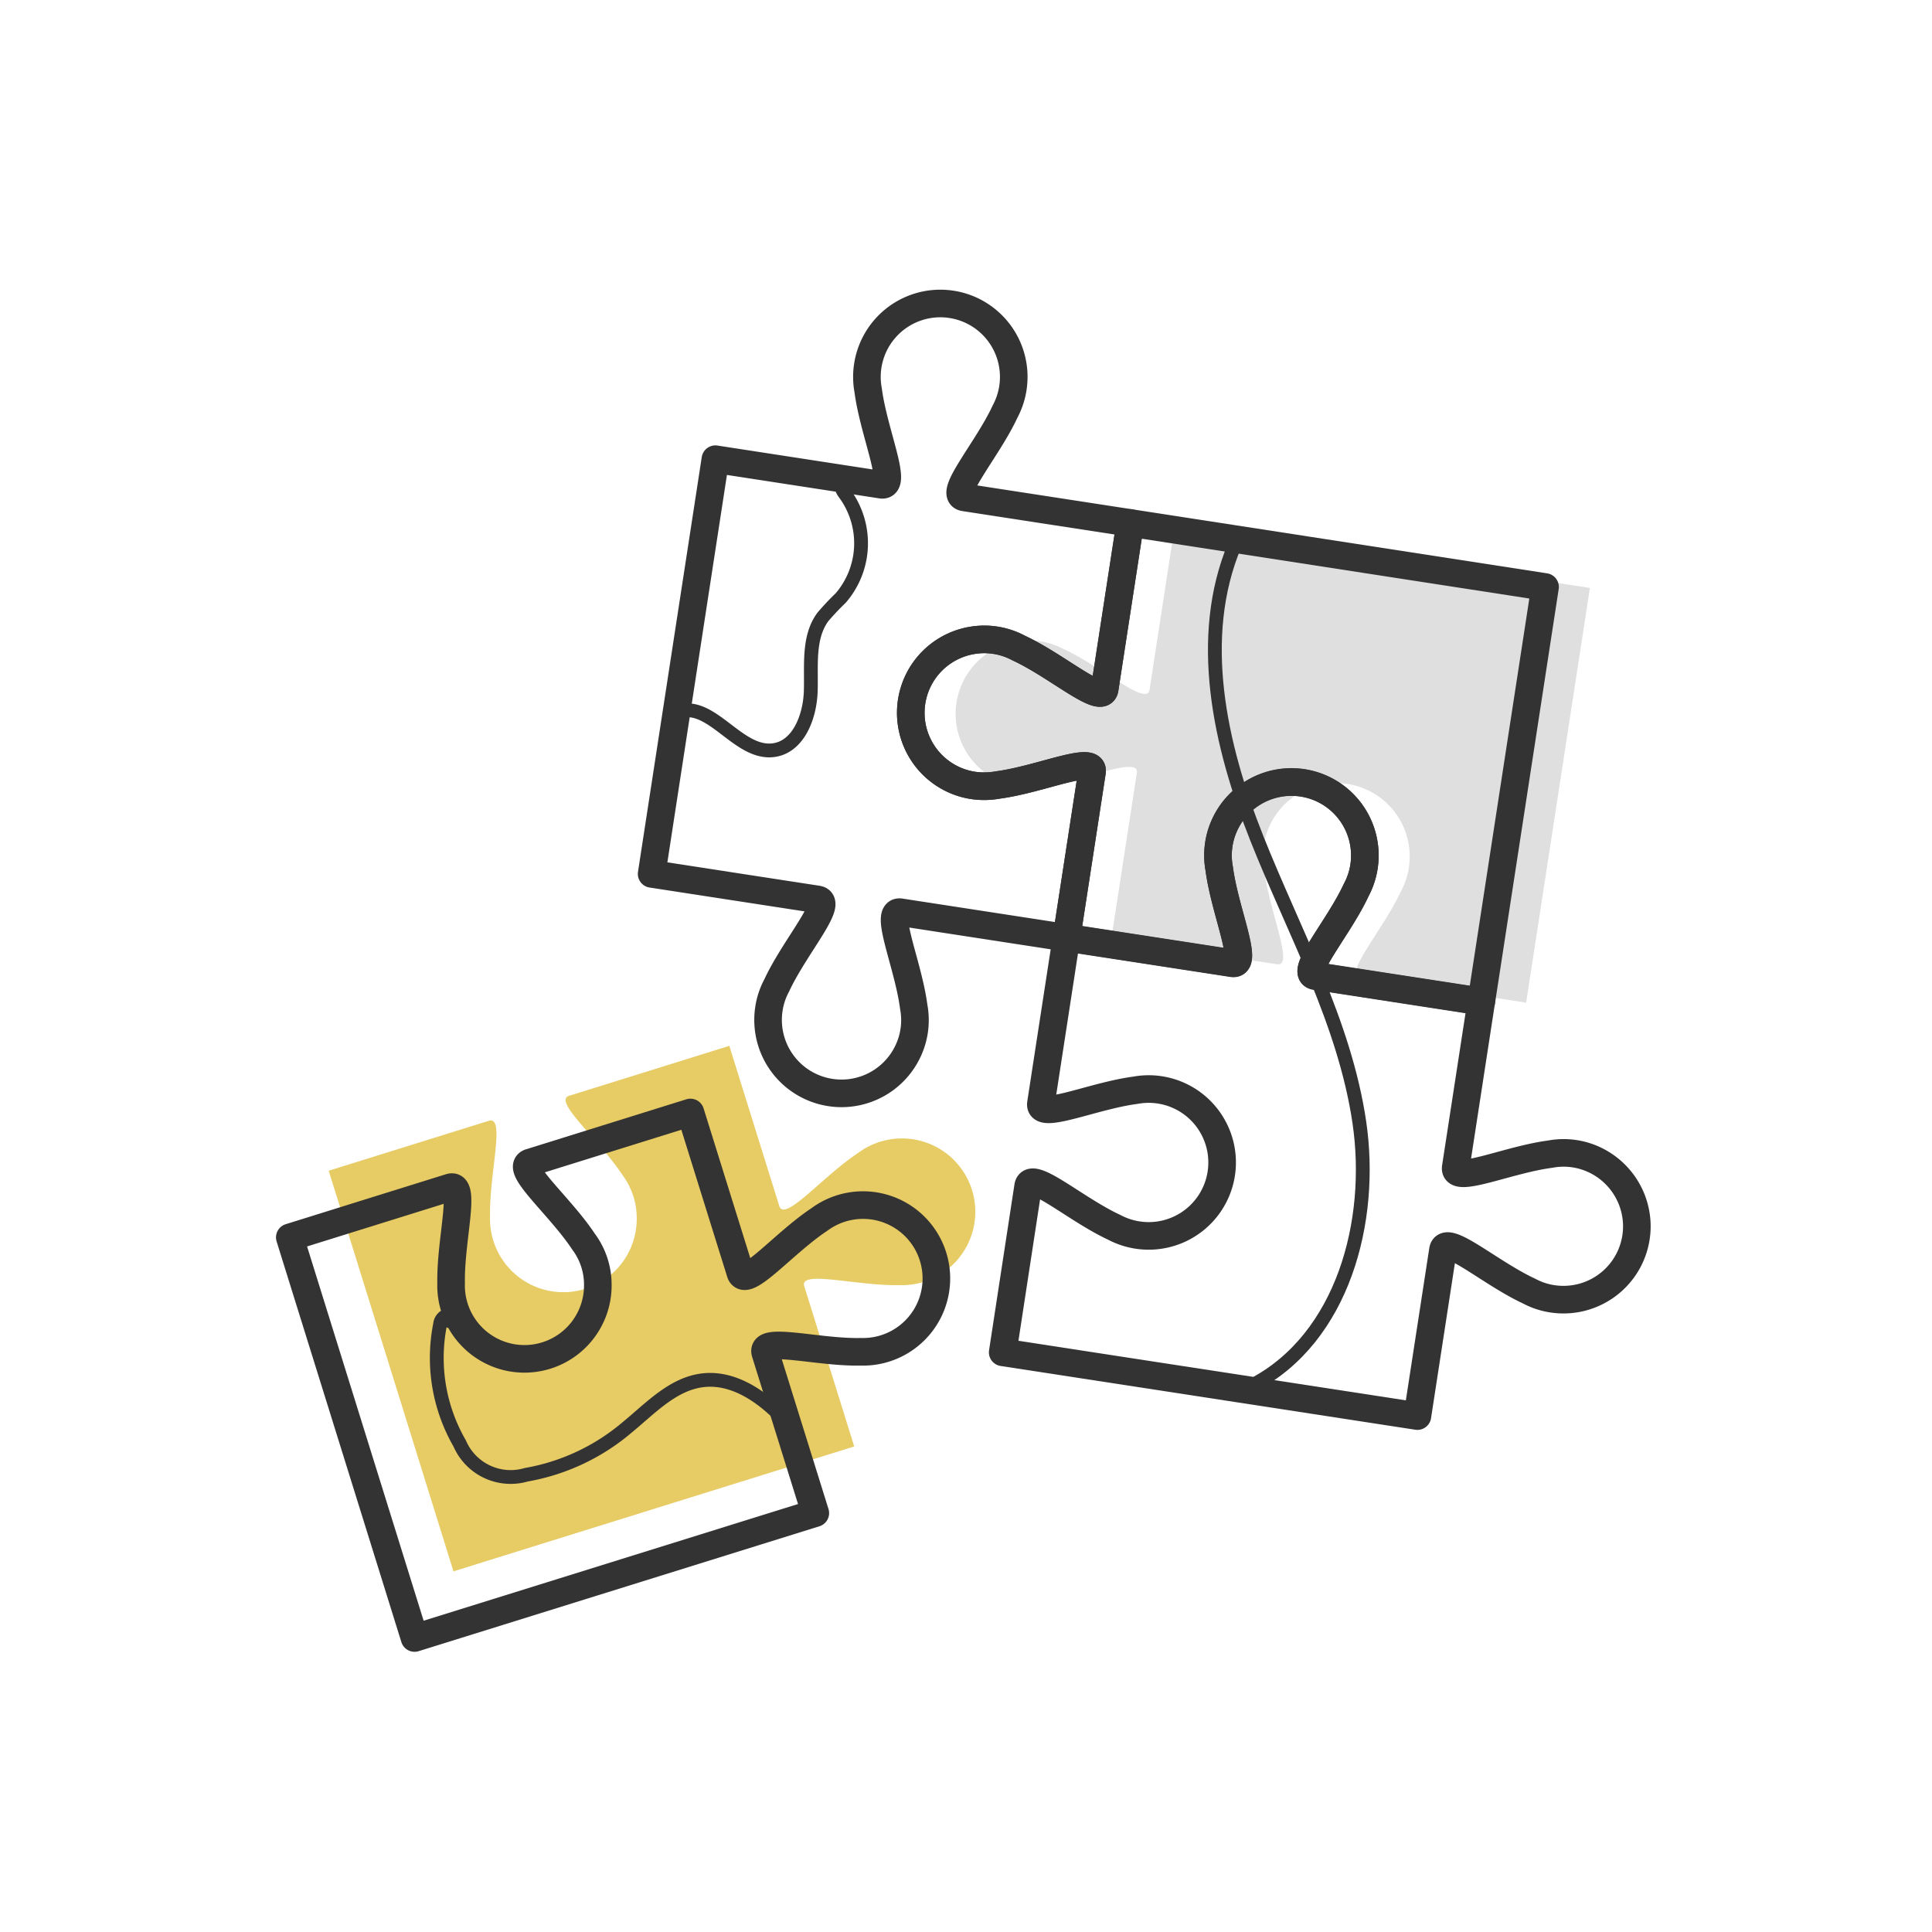 <svg xmlns="http://www.w3.org/2000/svg" xmlns:xlink="http://www.w3.org/1999/xlink" width="140" height="140" viewBox="0 0 140 140"><defs><clipPath id="b"><rect width="140" height="140"/></clipPath></defs><g id="a" clip-path="url(#b)"><g transform="translate(-1138 -1089)"><g transform="translate(948.81 1109.995)"><path d="M274.34,16.97l-1.85,12.02c-.19,1.24-3.43-1.66-6.24-2.96a5.32,5.32,0,1,0-3.29,9.96,5.519,5.519,0,0,0,1.77-.03c3.08-.4,7.03-2.2,6.84-.95l-1.85,12.02,12.02,1.85c1.24.19-.55-3.77-.95-6.84a5.321,5.321,0,1,1,9.93,1.53c-1.3,2.81-4.21,6.05-2.96,6.24l12.02,1.85,4.62-30.05Z" fill="#dfdfdf"/><path d="M251.09,83.82l-3.62-11.61c-.37-1.2,3.81-.01,6.91-.08a5.316,5.316,0,1,0-2.99-9.59c-2.59,1.71-5.35,5.06-5.73,3.86l-3.62-11.61-11.61,3.62c-1.2.37,2.15,3.14,3.86,5.73a5.216,5.216,0,0,1,1.04,3.12,5.317,5.317,0,1,1-10.63-.13c-.06-3.1,1.13-7.28-.08-6.91l-11.61,3.62,9.04,29.03Z" fill="#e7cb64"/><path d="M271.09,16.9l-1.85,12.02c-.19,1.24-3.43-1.66-6.24-2.96a5.32,5.32,0,1,0-3.29,9.96,5.519,5.519,0,0,0,1.77-.03c3.08-.4,7.03-2.2,6.84-.95l-1.85,12.02,12.02,1.85c1.24.19-.55-3.77-.95-6.84a5.321,5.321,0,1,1,9.93,1.53c-1.3,2.81-4.21,6.05-2.96,6.24l12.02,1.85,4.62-30.05Z" fill="none" stroke="#333" stroke-linecap="round" stroke-linejoin="round" stroke-miterlimit="10" stroke-width="2"/><path d="M307.8,67.7a5.341,5.341,0,0,0-3.02-4.63,5.249,5.249,0,0,0-3.26-.43c-3.08.4-7.03,2.2-6.84.95l1.85-12.02-12.02-1.85c-1.24-.19,1.66-3.43,2.96-6.24a5.2,5.2,0,0,0,.56-1.68,5.322,5.322,0,0,0-10.06-3.11,5.248,5.248,0,0,0-.43,3.26c.4,3.08,2.2,7.03.95,6.84l-12.02-1.85-1.85,12.02c-.19,1.24,3.77-.55,6.84-.95a5.321,5.321,0,1,1-1.53,9.93c-2.81-1.3-6.05-4.21-6.24-2.96L261.85,77l30.05,4.62,1.85-12.02c.19-1.24,3.43,1.66,6.24,2.96a5.2,5.2,0,0,0,1.68.56A5.317,5.317,0,0,0,307.8,67.7Z" fill="none" stroke="#333" stroke-linecap="round" stroke-linejoin="round" stroke-miterlimit="10" stroke-width="2"/><path d="M248.27,88.65l-3.62-11.61c-.37-1.2,3.81-.01,6.91-.08a5.316,5.316,0,1,0-2.99-9.59c-2.59,1.71-5.35,5.06-5.73,3.86l-3.62-11.61-11.61,3.62c-1.2.37,2.15,3.14,3.86,5.73a5.216,5.216,0,0,1,1.04,3.12,5.317,5.317,0,1,1-10.63-.13c-.06-3.1,1.13-7.28-.08-6.91l-11.61,3.62,9.04,29.03Z" fill="none" stroke="#333" stroke-linecap="round" stroke-linejoin="round" stroke-miterlimit="10" stroke-width="2"/><path d="M259.76,25.39a5.206,5.206,0,0,1,3.24.57c2.81,1.3,6.05,4.21,6.24,2.96l1.85-12.02-12.02-1.85c-1.24-.19,1.66-3.43,2.96-6.24a5.32,5.32,0,1,0-9.93-1.52c.4,3.08,2.2,7.03.95,6.84l-12.02-1.85-4.62,30.05,12.02,1.85c1.24.19-1.66,3.43-2.96,6.24a5.2,5.2,0,0,0-.56,1.68,5.322,5.322,0,0,0,10.06,3.11,5.248,5.248,0,0,0,.43-3.26c-.4-3.08-2.2-7.03-.95-6.84l12.02,1.85,1.85-12.02c.19-1.24-3.77.55-6.84.95a5.514,5.514,0,0,1-1.77.03,5.322,5.322,0,0,1,.05-10.53Z" fill="none" stroke="#333" stroke-linecap="round" stroke-linejoin="round" stroke-miterlimit="10" stroke-width="2"/><path d="M221.77,74.74c.13-.18-.17-.42-.37-.32a.766.766,0,0,0-.32.56,12.4,12.4,0,0,0,1.42,8.62,4.022,4.022,0,0,0,4.83,2.27,15.358,15.358,0,0,0,7.28-3.41c1.71-1.4,3.35-3.2,5.55-3.44,2.11-.23,4.09,1.07,5.59,2.59" fill="none" stroke="#333" stroke-linecap="round" stroke-linejoin="round" stroke-miterlimit="10" stroke-width="1"/><path d="M238.31,30.59c2.43-.83,4.33,3.07,6.89,2.78,1.84-.21,2.68-2.42,2.74-4.27s-.22-3.88.87-5.38a18.784,18.784,0,0,1,1.3-1.38,6.075,6.075,0,0,0,.33-7.52c-.14-.19-.31-.42-.23-.64s.54-.14.43.08" fill="none" stroke="#333" stroke-linecap="round" stroke-linejoin="round" stroke-miterlimit="10" stroke-width="1"/><path d="M278.67,18.48c-2.82,6.73-1.1,14.5,1.6,21.29s6.35,13.32,7.42,20.54-1.21,15.64-7.68,19.04" fill="none" stroke="#333" stroke-linecap="round" stroke-linejoin="round" stroke-miterlimit="10" stroke-width="1"/></g></g></g></svg>